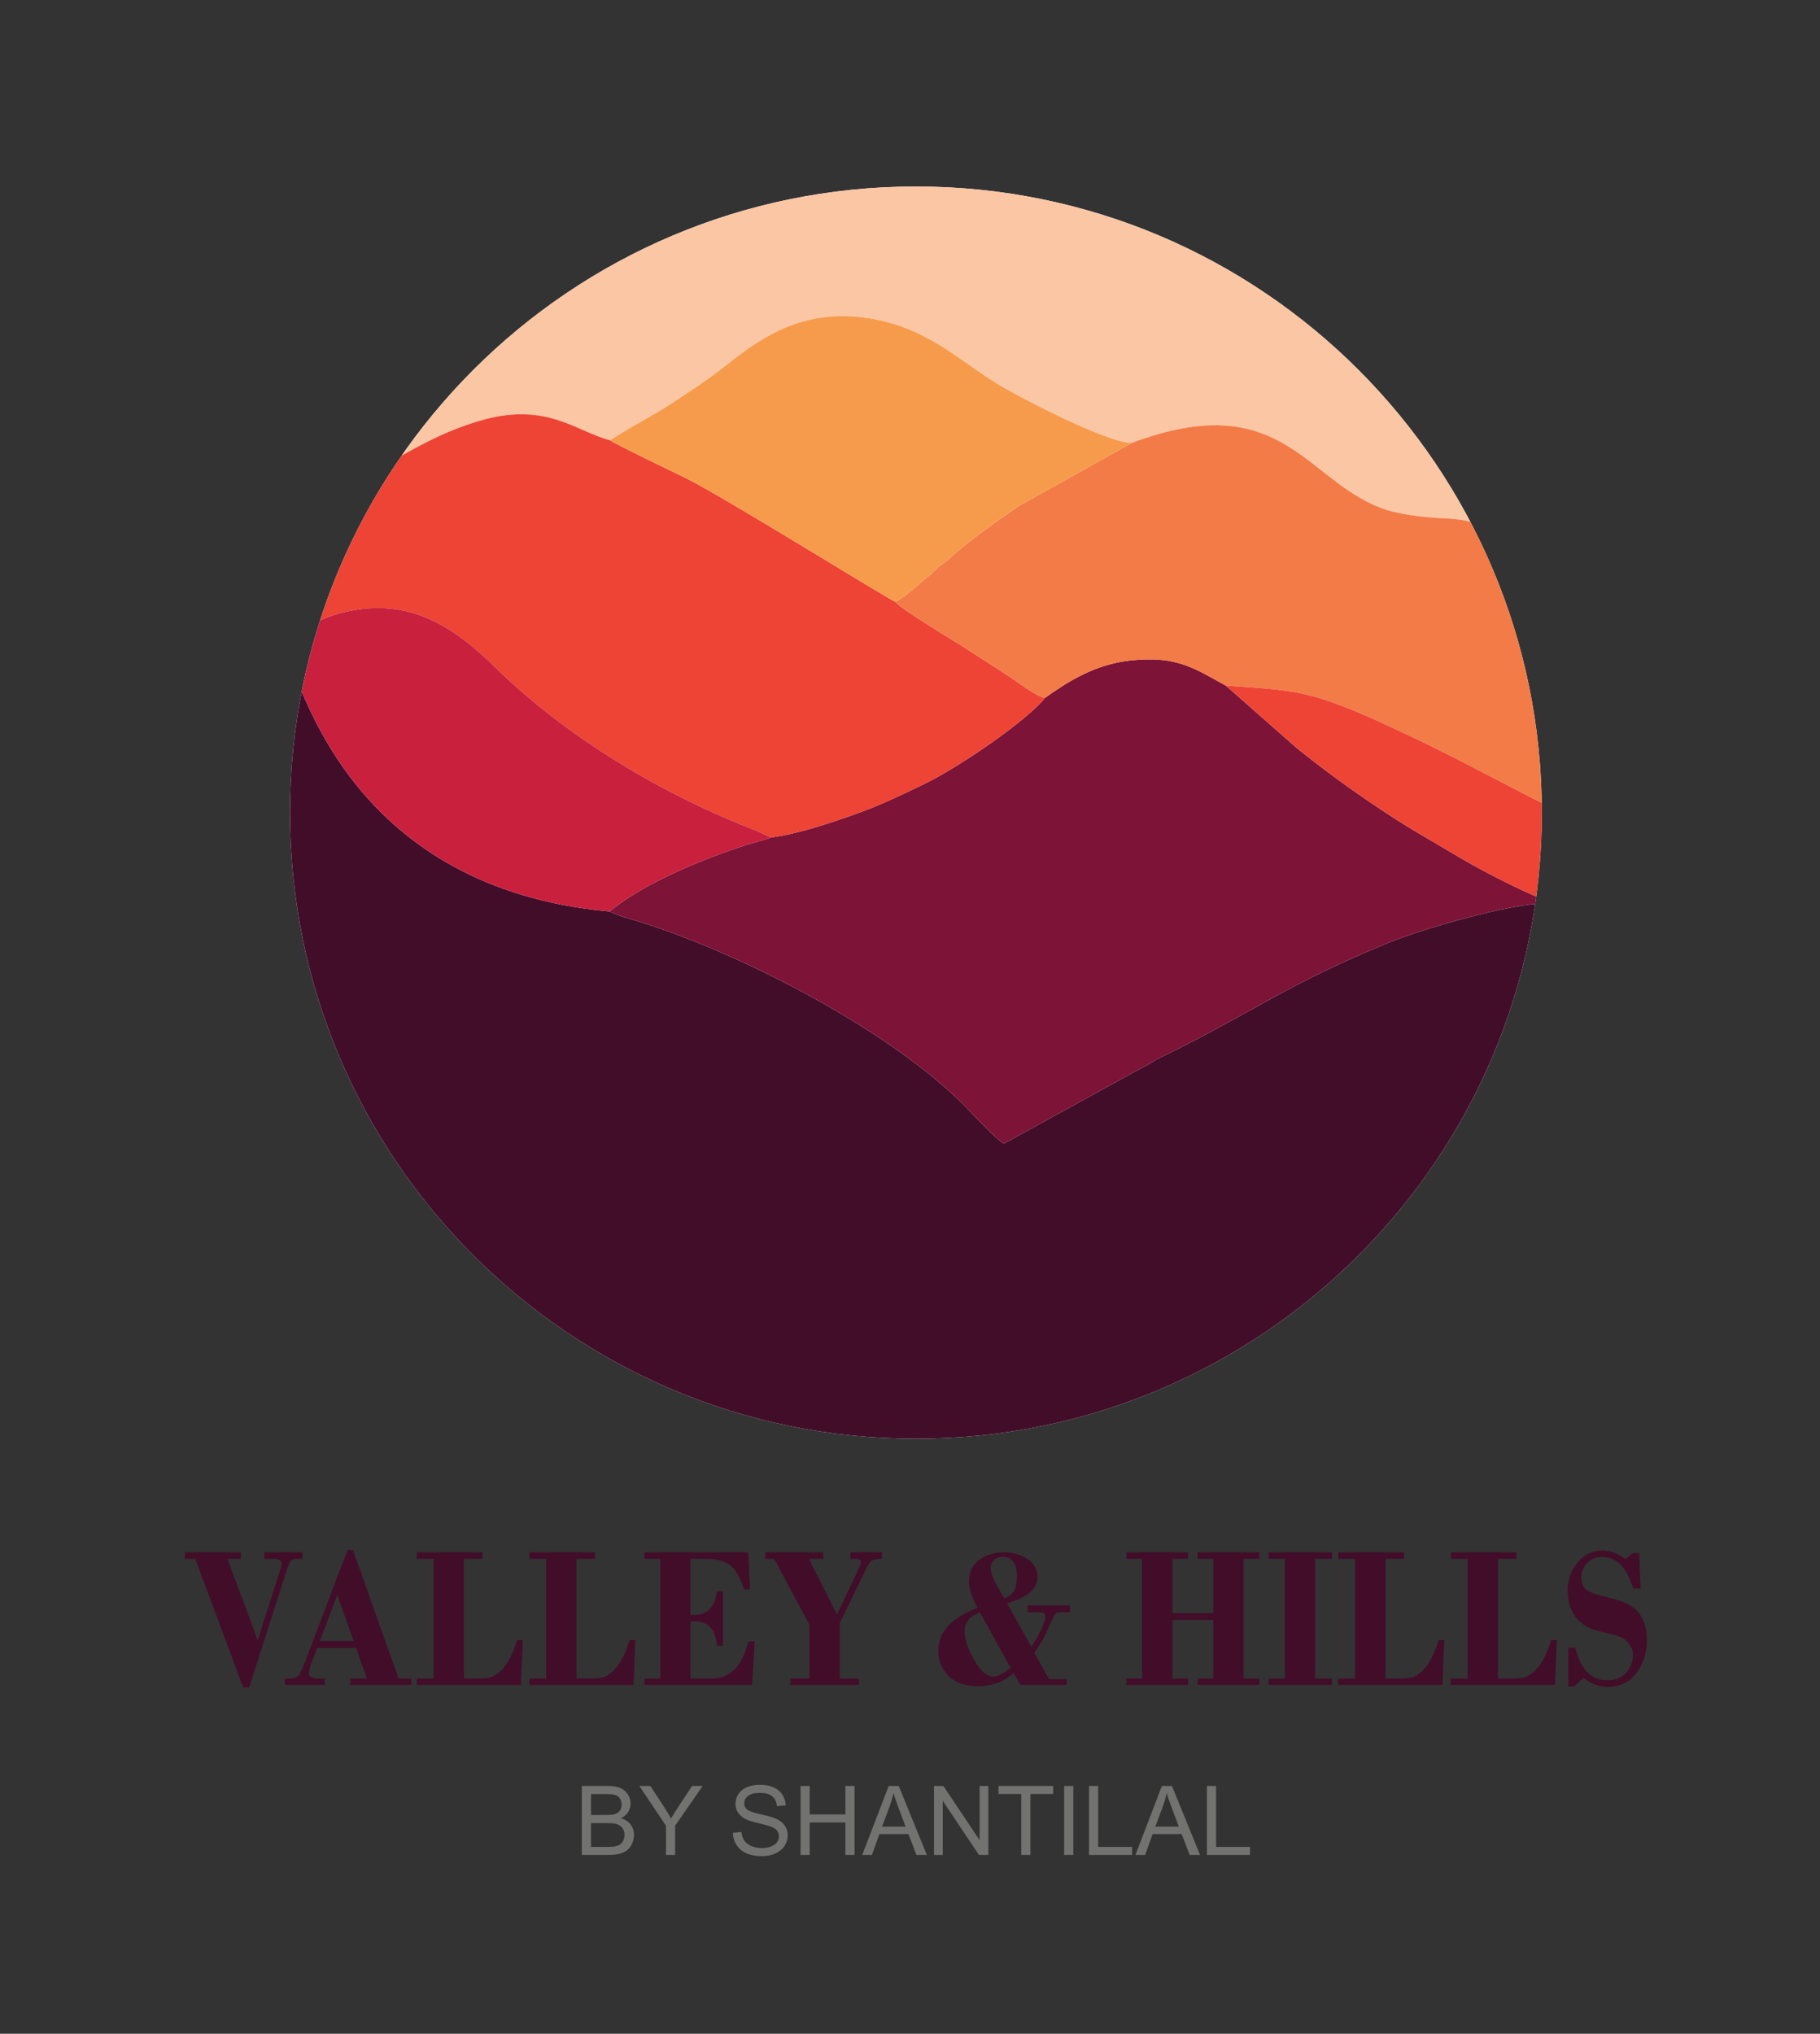 <?xml version="1.0" encoding="UTF-8"?>
<!DOCTYPE svg PUBLIC "-//W3C//DTD SVG 1.1//EN" "http://www.w3.org/Graphics/SVG/1.1/DTD/svg11.dtd">
<!-- Creator: CorelDRAW 2019 (64-Bit) -->
<svg xmlns="http://www.w3.org/2000/svg" xml:space="preserve" width="68.169mm" height="76.15mm" version="1.1" style="shape-rendering:geometricPrecision; text-rendering:geometricPrecision; image-rendering:optimizeQuality; fill-rule:evenodd; clip-rule:evenodd"
viewBox="0 0 7062.05 7888.83"
 xmlns:xlink="http://www.w3.org/1999/xlink"
 xmlns:xodm="http://www.corel.com/coreldraw/odm/2003">
 <rect x="0" y="0" width="7062.05" height="7888.83" fill="#333333" stroke="none"/>
 <defs>
  <style type="text/css">
   <![CDATA[
    .fil10 {fill:none}
    .fil2 {fill:#FEFEFE}
    .fil3 {fill:#420D29}
    .fil4 {fill:#7D1336}
    .fil9 {fill:#C9203E}
    .fil6 {fill:#ED4435}
    .fil7 {fill:#F37B47}
    .fil8 {fill:#F69B4C}
    .fil5 {fill:#FBC6A4}
    .fil1 {fill:#727271;fill-rule:nonzero}
    .fil0 {fill:#420D29;fill-rule:nonzero}
   ]]>
  </style>
   <clipPath id="id0">
    <path d="M3553.96 723.44c1341.3,0 2428.65,1087.35 2428.65,2428.65 0,1341.3 -1087.35,2428.65 -2428.65,2428.65 -1341.3,0 -2428.65,-1087.35 -2428.65,-2428.65 0,-1341.3 1087.35,-2428.65 2428.65,-2428.65z"/>
   </clipPath>
 </defs>
 <g id="Layer_x0020_1">
  <path class="fil0" d="M1000.2 6362.31l82.43 -259.48c6.98,-19.37 10.42,-32.33 10.42,-39 0,-11.52 -11.28,-17.28 -34.05,-17.28l-33.44 0 0 -25.14 148.45 0 0 25.14 -16.18 0c-15.06,0 -24.73,2.35 -28.9,7.07 -4.28,4.71 -9.8,17.54 -16.77,38.62l-145.4 453.09 -23.28 0 -185.69 -498.78 -40.17 0 0 -25.14 216.81 0 0 25.14 -51.82 0 117.59 315.76zm381.3 29.85l-150.65 0 -20.1 52.75c-7.96,21.08 -12,36.27 -12,45.7 0,13.48 11.88,20.16 35.52,20.16l26.33 0 0 25.13 -155.07 0 0 -25.13 13.96 0c18.49,0 30.86,-3.27 37.36,-9.96 6.5,-6.67 14.34,-22.12 23.64,-46.47l168.17 -442.36 20.95 0 177 498.79 49.85 0 0 25.13 -236.66 0 0 -25.13 63.83 0 -42.14 -118.61zm-140.49 -26.71l131.06 0 -63.33 -178.31 -67.73 178.31zm780.37 170.45l-404.2 0 0 -25.13 65.41 0 0 -464.22 -65.41 0 0 -25.14 255.02 0 0 25.14 -72.03 0 0 464.22 45.56 0c25.47,0 44.23,-1.44 56.22,-4.2 12.13,-2.88 25.48,-11.13 40.31,-24.74 14.69,-13.75 27.18,-30.89 37.35,-51.58 10.17,-20.81 19.24,-43.73 27.08,-68.73l22.03 0 -7.34 174.37zm436.67 0l-404.2 0 0 -25.13 65.4 0 0 -464.22 -65.4 0 0 -25.14 255.02 0 0 25.14 -72.03 0 0 464.22 45.56 0c25.47,0 44.23,-1.44 56.22,-4.2 12.12,-2.88 25.48,-11.13 40.3,-24.74 14.7,-13.75 27.19,-30.89 37.36,-51.58 10.17,-20.81 19.24,-43.73 27.08,-68.73l22.03 0 -7.34 174.37zm221.34 -489.35l0 217.57 15.43 0c49.97,0 78.88,-30.37 86.72,-91.11l23.52 0 0 210.51 -23.52 0c-4.04,-62.84 -32.95,-94.26 -86.72,-94.26l-15.43 0 0 221.51 82.18 0c72.38,0 119.66,-47.91 141.96,-143.75l25 0 -10.3 168.88 -417.44 0 0 -25.13 61 0 0 -464.22 -61 0 0 -25.14 402.74 0 6.62 143.74 -23.52 0c-15.06,-48.57 -33.81,-80.5 -56.22,-95.83 -22.42,-15.19 -51.93,-22.77 -88.56,-22.77l-62.46 0zm290.29 -25.14l224.89 0 0 25.14 -55.73 0 108.78 216.39 82.19 -173.19c1.21,-1.83 3.3,-6.68 6.49,-14.79 3.07,-7.99 4.65,-13.49 4.65,-16.63 0,-7.85 -7.34,-11.78 -21.92,-11.78l-19.35 0 0 -25.14 122.73 0 0 25.14c-19.71,0 -33.08,2.49 -39.93,7.46 -6.99,4.97 -15.07,16.75 -24.14,35.61l-99.83 206.58 0 214.57 74.23 0 0 25.13 -266.05 0 0 -25.13 74.23 0 0 -208.02 -136.81 -256.19 -34.43 0 0 -25.14zm1169.4 514.49l-180.06 0 -25.36 -45.96c-38.57,33.78 -84.64,50.67 -137.92,50.67 -50.96,0 -89.54,-13.49 -115.62,-40.32 -26.21,-26.84 -39.31,-59.17 -39.31,-97.01 0,-72.79 50.7,-128.17 152.01,-166.52 -21.93,-40.97 -32.95,-74.5 -32.95,-100.54 0,-37.18 13.23,-65.59 39.69,-85.23 26.46,-19.77 58.06,-29.59 94.94,-29.59 35.14,0 65.89,8.52 92.1,25.66 26.22,17.15 39.33,41.11 39.33,71.74 0,44.25 -39.56,77.64 -118.69,99.89l94.93 169.14c15.8,-23.83 28.79,-47 39.07,-69.65 10.3,-22.65 15.45,-38.62 15.45,-47.78 0,-11 -7.23,-16.5 -21.93,-16.5l-47.03 0 0 -26.71 163.89 0 0 26.71 -30.86 0c-12.49,0 -20.47,1.18 -23.78,3.67 -3.3,2.36 -13.23,22.13 -29.64,59.31 -16.41,37.05 -34.54,68.33 -54.13,93.6l57.07 102.63 68.84 0 0 22.78zm-269.35 -383.05l26.71 46.73c19.71,-6.81 32.94,-17.15 39.44,-31.42 6.61,-14.14 9.91,-33.25 9.91,-57.34 0,-23.3 -4.9,-41.11 -14.82,-53.54 -9.91,-12.44 -22.91,-18.6 -38.94,-18.6 -14.58,0 -26.33,4.06 -35.16,12.31 -8.82,8.12 -13.23,18.33 -13.23,30.63 0.12,16.37 8.83,40.2 26.1,71.22zm51.81 316.93l-118.93 -215.48c-39.81,15.32 -59.65,39.27 -59.65,71.74 0,31.42 12.36,69 37.11,112.45 24.74,43.47 49.35,65.19 73.74,65.19 15.06,0 37.72,-11.25 67.73,-33.91zm786.38 -186.03l-158.75 0 0 227.01 61 0 0 25.13 -239.58 0 0 -25.13 61 0 0 -464.22 -61 0 0 -25.14 239.58 0 0 25.14 -61 0 0 210.51 158.75 0 0 -210.51 -61 0 0 -25.14 239.58 0 0 25.14 -61 0 0 464.22 61 0 0 25.13 -239.58 0 0 -25.13 61 0 0 -227.01zm395.26 -237.2l0 464.22 65.41 0 0 25.13 -246.21 0 0 -25.13 63.21 0 0 -464.22 -63.21 0 0 -25.14 246.21 0 0 25.14 -65.41 0zm493.87 489.35l-404.2 0 0 -25.13 65.4 0 0 -464.22 -65.4 0 0 -25.14 255.01 0 0 25.14 -72.02 0 0 464.22 45.56 0c25.47,0 44.23,-1.44 56.22,-4.2 12.12,-2.88 25.48,-11.13 40.3,-24.74 14.7,-13.75 27.19,-30.89 37.36,-51.58 10.17,-20.81 19.24,-43.73 27.08,-68.73l22.03 0 -7.34 174.37zm436.67 0l-404.21 0 0 -25.13 65.41 0 0 -464.22 -65.41 0 0 -25.14 255.02 0 0 25.14 -72.02 0 0 464.22 45.56 0c25.47,0 44.21,-1.44 56.22,-4.2 12.12,-2.88 25.48,-11.13 40.3,-24.74 14.7,-13.75 27.19,-30.89 37.36,-51.58 10.17,-20.81 19.24,-43.73 27.07,-68.73l22.05 0 -7.34 174.37zm326.43 -512.13l5.88 138.24 -28.67 0c-15.07,-45.55 -32.22,-77.37 -51.57,-95.43 -19.23,-18.07 -42.51,-27.1 -69.7,-27.1 -23.27,0 -42.38,7.85 -57.45,23.43 -15.06,15.58 -22.65,33.65 -22.65,54.2 0,25.27 7.83,42.67 23.64,52.23 15.67,9.43 42.86,18.46 81.32,27.23 59.16,13.49 98.85,33.78 119.06,61.01 20.21,27.36 30.26,61.92 30.26,103.81 0,49.49 -13.36,92.04 -40.06,127.9 -26.7,35.74 -64.18,53.67 -112.32,53.67 -34.3,0 -65.29,-11.52 -92.84,-34.68 -13.36,11.25 -25.48,22.39 -36.27,33.12l-23.51 0 0 -150.03 27.18 0c21.2,84.31 62.47,126.46 123.59,126.46 32.34,0 57.21,-10.08 74.48,-30.24 17.4,-20.16 26.1,-42.81 26.1,-67.81 0,-14.14 -3.8,-26.71 -11.52,-37.97 -7.59,-11.25 -16.53,-20.16 -26.83,-26.83 -10.15,-6.68 -37.97,-15.05 -83.41,-25.13 -45.44,-9.96 -78.76,-28.68 -99.95,-56.04 -21.2,-27.36 -31.85,-61.4 -31.85,-102.37 0,-43.85 12.98,-81.03 38.82,-111.54 25.97,-30.36 58.19,-45.55 96.89,-45.55 29.4,0 58.68,10.99 87.7,32.86 9.31,-5.89 19.35,-13.75 30.14,-23.43l23.52 0z"/>
  <path class="fil1" d="M2257.57 7195.37l0 -267.85 100.51 0c20.45,0 36.84,2.68 49.25,8.11 12.35,5.42 22.01,13.78 29,25.06 7.04,11.22 10.54,23.01 10.54,35.35 0,11.42 -3.12,22.2 -9.29,32.3 -6.17,10.1 -15.53,18.26 -28.05,24.5 16.2,4.73 28.68,12.85 37.35,24.31 8.72,11.42 13.09,24.95 13.09,40.53 0,12.6 -2.68,24.25 -7.99,35.04 -5.29,10.79 -11.84,19.08 -19.64,24.95 -7.79,5.79 -17.58,10.22 -29.3,13.22 -11.79,2.99 -26.19,4.49 -43.27,4.49l-102.19 0zm35.53 -155.25l57.93 0c15.71,0 26.99,-1.06 33.78,-3.12 9.04,-2.67 15.84,-7.17 20.39,-13.41 4.56,-6.23 6.86,-14.03 6.86,-23.43 0,-8.92 -2.11,-16.77 -6.41,-23.51 -4.25,-6.8 -10.35,-11.48 -18.27,-13.96 -7.91,-2.5 -21.51,-3.75 -40.71,-3.75l-53.56 0 0 81.18zm0 123.83l66.72 0c11.47,0 19.52,-0.44 24.19,-1.32 8.11,-1.43 14.97,-3.86 20.45,-7.29 5.49,-3.43 9.98,-8.41 13.53,-14.96 3.55,-6.55 5.3,-14.09 5.3,-22.64 0,-10.04 -2.56,-18.7 -7.74,-26.13 -5.11,-7.42 -12.21,-12.59 -21.32,-15.58 -9.03,-2.99 -22.13,-4.49 -39.15,-4.49l-61.98 0 0 92.4zm290.98 31.42l0 -113.47 -103.25 -154.38 42.65 0 52.93 81.05c9.85,15.02 19.02,30.05 27.37,45.07 8.17,-14.03 18.09,-29.73 29.62,-47.2l51.87 -78.93 41.35 0 -106.99 154.38 0 113.47 -35.53 0zm259.61 -86.04l33.3 -2.99c1.55,13.47 5.23,24.5 11.03,33.17 5.8,8.6 14.77,15.58 26.94,20.95 12.16,5.29 25.88,7.98 41.09,7.98 13.53,0 25.44,-2 35.79,-6.05 10.35,-4.05 18.02,-9.6 23.06,-16.65 5.06,-7.04 7.61,-14.71 7.61,-22.94 0,-8.36 -2.43,-15.65 -7.3,-21.95 -4.86,-6.24 -12.9,-11.47 -24.13,-15.77 -7.17,-2.75 -23.06,-7.12 -47.7,-13.03 -24.62,-5.93 -41.83,-11.48 -51.68,-16.71 -12.78,-6.73 -22.25,-15.09 -28.49,-25.01 -6.3,-9.9 -9.42,-21.07 -9.42,-33.35 0,-13.59 3.86,-26.25 11.53,-37.98 7.68,-11.78 18.83,-20.7 33.61,-26.8 14.72,-6.11 31.11,-9.17 49.14,-9.17 19.83,0 37.35,3.18 52.49,9.6 15.16,6.36 26.81,15.77 34.97,28.24 8.17,12.41 12.54,26.5 13.16,42.21l-34.04 2.62c-1.8,-16.9 -7.98,-29.67 -18.51,-38.28 -10.54,-8.67 -26.13,-12.97 -46.7,-12.97 -21.44,0 -37.1,3.93 -46.89,11.79 -9.79,7.85 -14.71,17.33 -14.71,28.43 0,9.6 3.49,17.52 10.41,23.75 6.86,6.17 24.62,12.6 53.44,19.08 28.8,6.55 48.57,12.21 59.29,17.08 15.53,7.17 27.06,16.2 34.48,27.25 7.43,10.97 11.11,23.63 11.11,37.97 0,14.28 -4.06,27.62 -12.22,40.22 -8.16,12.59 -19.83,22.38 -35.1,29.36 -15.28,6.98 -32.43,10.47 -51.56,10.47 -24.2,0 -44.45,-3.55 -60.79,-10.6 -16.4,-7.04 -29.18,-17.64 -38.48,-31.86 -9.34,-14.15 -14.21,-30.18 -14.71,-48.07zm262.61 86.04l0 -267.85 35.53 0 0 110.36 138.42 0 0 -110.36 35.54 0 0 267.85 -35.54 0 0 -126.07 -138.42 0 0 126.07 -35.53 0zm239.29 0l102.75 -267.85 38.97 0 109.05 267.85 -40.34 0 -30.99 -81.18 -112.8 0 -29.05 81.18 -37.6 0zm77.05 -109.98l91.28 0 -27.93 -74.26c-8.41,-22.57 -14.77,-41.21 -19.21,-55.93 -3.68,17.47 -8.6,34.61 -14.77,51.57l-29.37 78.62zm201.44 109.98l0 -267.85 36.41 0 140.53 210.24 0 -210.24 34.04 0 0 267.85 -36.4 0 -140.54 -210.24 0 210.24 -34.04 0zm338.6 0l0 -236.43 -88.27 0 0 -31.42 212.1 0 0 31.42 -88.28 0 0 236.43 -35.54 0zm166.41 0l0 -267.85 35.54 0 0 267.85 -35.54 0zm96.46 0l0 -267.85 35.53 0 0 236.43 131.68 0 0 31.42 -167.21 0zm180.19 0l102.75 -267.85 38.97 0 109.05 267.85 -40.34 0 -30.99 -81.18 -112.8 0 -29.05 81.18 -37.6 0zm77.05 -109.98l91.28 0 -27.93 -74.26c-8.41,-22.57 -14.77,-41.21 -19.21,-55.93 -3.68,17.47 -8.6,34.61 -14.77,51.57l-29.37 78.62zm200.32 109.98l0 -267.85 35.53 0 0 236.43 131.68 0 0 31.42 -167.21 0z"/>
  <path class="fil2" d="M3553.96 723.44c1341.3,0 2428.65,1087.35 2428.65,2428.65 0,1341.3 -1087.35,2428.65 -2428.65,2428.65 -1341.3,0 -2428.65,-1087.35 -2428.65,-2428.65 0,-1341.3 1087.35,-2428.65 2428.65,-2428.65z"/>
  <g style="clip-path:url(#id0)">
   <g id="_3163323054368">
    <g>
     <path id="1" class="fil3" d="M6006.45 3503c-148.93,0.54 -491.43,102.21 -613.49,151.78 -404.21,164.18 -532.58,273.43 -890.22,447.23 -24.53,11.91 -35.04,20.63 -58.77,33.36 -23.52,12.61 -38.77,19.21 -60.67,32.44l-487.78 268.1c-27.76,-13.44 -127.17,-121.08 -156.62,-150.66 -287.11,-288.3 -860.26,-587.63 -1265.02,-712.28 -18.78,-5.79 -40.91,-12.17 -60.09,-17.7l-43.9 -16.92c-0.71,-2.22 -3.21,-1.79 -4.62,-2.96 -998.19,-89.54 -1182.98,-873.91 -1230.84,-929.28 -42.81,135.68 -56.54,419.25 -55.26,571.69 1.65,196.33 25.08,387.85 66.55,569.94 90.84,398.87 306.08,772.38 546.85,1038.01 147,162.17 323.77,321 508.39,442.38 913.7,600.72 2105.32,497.76 2873.38,-121.78 391.38,-315.71 848.41,-853.1 932.1,-1603.33z"/>
     <path class="fil4" d="M4055.41 2706.58c-72.72,90.62 -337.67,271.08 -467.6,333.67 -99.99,48.16 -175.45,84.88 -280.52,121.82 -87.85,30.89 -215.41,73.84 -315.66,86.18 -23.98,10.63 -59.34,17.59 -88.77,26.88 -172.49,54.4 -404.96,150.84 -537.59,260.23 1.41,1.17 3.91,0.75 4.62,2.96l43.9 16.92c19.18,5.53 41.3,11.91 60.09,17.7 404.75,124.65 977.91,423.98 1265.02,712.28 29.44,29.58 128.85,137.22 156.62,150.66l487.78 -268.1c21.9,-13.23 37.15,-19.83 60.67,-32.44 23.73,-12.73 34.24,-21.44 58.77,-33.36 357.65,-173.79 486.01,-283.05 890.22,-447.23 122.06,-49.57 464.56,-151.24 613.49,-151.78l0.33 -6.89c-100.72,-37.78 -261.09,-120.92 -352.62,-175.59 -134.94,-80.6 -184.38,-104.94 -320.9,-197.07 -111.23,-75.06 -201.47,-141.34 -302.63,-222.66l-274.24 -241.47c-119.1,-64.36 -188.05,-117.75 -371.24,-97.24 -139.16,15.58 -242.83,82.77 -329.74,144.5z"/>
     <path class="fil5" d="M1460.7 1815.28c74.95,-24.9 217.66,-134.48 420.02,-188.44 246.11,-65.64 360.44,49.71 487.12,81.01 68.92,-47 157.81,-90.84 229.47,-137.6 78.26,-51.06 150.38,-97.72 218.74,-152.16 138.11,-109.96 300.95,-224.4 556.81,-183.32 223.96,35.97 341.61,158.33 496.06,253.52 75.76,46.69 423.87,229.76 522.76,229.65 592.26,-222.1 676.29,159.75 989.41,260.22 51.92,16.67 139.68,27.95 199.22,30.96 101,5.1 114.47,8.84 196.32,41.22 -77.33,-202.51 -365.65,-559.56 -550.97,-728.14 -391.58,-356.23 -869.65,-597.61 -1484.46,-640.05 -631.38,-43.59 -1205.19,128.97 -1654.5,470.34 -183.91,139.73 -278.77,236.1 -437.1,413.21 -68.98,77.15 -120.47,157.93 -188.89,249.56z"/>
     <path class="fil6" d="M1460.7 1815.28c-12.01,30.55 -60.86,101.02 -80.91,137.79 -27.87,51.08 -52.19,93.37 -76.64,147.27 -46.5,102.5 -93.65,212.81 -123.94,327.99 41.84,-10.27 84.74,-34.56 133.18,-47.87 263.04,-72.3 439.5,41.96 611.84,210.38 275.57,269.32 642.92,488.93 1008.08,630.44l59.33 26.98c100.25,-12.34 227.81,-55.29 315.66,-86.18 105.07,-36.94 180.53,-73.66 280.52,-121.82 129.93,-62.59 394.88,-243.06 467.6,-333.67 -34.84,-3.93 -116.12,-68.48 -148.47,-88.93 -50.08,-31.65 -95.33,-61 -145.88,-94.14 -49.47,-32.44 -266.98,-161.57 -287.81,-189.8 -26.74,-9.27 -675.19,-413.35 -817.77,-482.07 -35.03,-16.89 -278.15,-133.75 -287.64,-143.8 -126.68,-31.31 -241.01,-146.65 -487.12,-81.01 -202.37,53.96 -345.07,163.54 -420.02,188.44z"/>
     <path class="fil7" d="M4391.68 1717.94l-437.4 243.99c-90.45,62.26 -193.04,133.95 -272.34,205.98 -15.04,13.64 -15.89,13.07 -31,24.11 -21.68,15.83 -5.56,3.66 -23.89,21.59 -16.13,15.77 -30.08,25.17 -49.92,42.6 -22.22,19.53 -81.44,71.15 -103.88,77.51 20.83,28.23 238.34,157.36 287.81,189.8 50.56,33.14 95.81,62.49 145.88,94.14 32.35,20.45 113.63,85 148.47,88.93 86.91,-61.72 190.58,-128.92 329.74,-144.5 183.19,-20.51 252.13,32.87 371.24,97.24 145.86,11.04 255.24,13.21 377.98,53.18 112.07,36.52 210.48,83.53 310.81,130.26 199.31,92.81 392.05,199.46 583.63,294.94 -0.85,-207.06 -23.72,-408.25 -71.04,-600.07 -28.91,-117.26 -121.07,-408.72 -181.16,-487.28 -81.84,-32.38 -95.32,-36.12 -196.32,-41.22 -59.54,-3.01 -147.29,-14.3 -199.22,-30.96 -313.12,-100.48 -397.15,-482.32 -989.41,-260.22z"/>
     <path class="fil8" d="M2367.84 1707.85c9.49,10.05 252.61,126.92 287.64,143.8 142.58,68.72 791.03,472.79 817.77,482.07 22.44,-6.36 81.65,-57.98 103.88,-77.51 19.84,-17.42 33.79,-26.83 49.92,-42.6 18.33,-17.93 2.21,-5.76 23.89,-21.59 15.1,-11.03 15.95,-10.46 31,-24.11 79.3,-72.03 181.89,-143.72 272.34,-205.98l437.4 -243.99c-98.88,0.1 -447,-182.96 -522.76,-229.65 -154.45,-95.19 -272.1,-217.55 -496.06,-253.52 -255.86,-41.08 -418.7,73.37 -556.81,183.32 -68.36,54.44 -140.49,101.1 -218.74,152.16 -71.66,46.75 -160.54,90.6 -229.47,137.6z"/>
     <path class="fil9" d="M1179.21 2428.33l-44.77 177.76c47.86,55.37 232.65,839.74 1230.84,929.28 132.63,-109.4 365.1,-205.84 537.59,-260.23 29.43,-9.29 64.79,-16.25 88.77,-26.88l-59.33 -26.98c-365.16,-141.5 -732.51,-361.12 -1008.08,-630.44 -172.34,-168.43 -348.8,-282.68 -611.84,-210.38 -48.44,13.31 -91.34,37.61 -133.18,47.87z"/>
     <path class="fil6" d="M6006.78 3496.11c16.75,-117.34 22.45,-237.97 22.03,-358.41 -191.58,-95.47 -384.32,-202.13 -583.63,-294.94 -100.33,-46.73 -198.74,-93.74 -310.81,-130.26 -122.74,-39.97 -232.12,-42.13 -377.98,-53.18l274.24 241.47c101.15,81.32 191.39,147.6 302.63,222.66 136.52,92.13 185.96,116.47 320.9,197.07 91.53,54.67 251.9,137.8 352.62,175.59z"/>
    </g>
   </g>
  </g>
  <path class="fil10" d="M3553.96 723.44c1341.3,0 2428.65,1087.35 2428.65,2428.65 0,1341.3 -1087.35,2428.65 -2428.65,2428.65 -1341.3,0 -2428.65,-1087.35 -2428.65,-2428.65 0,-1341.3 1087.35,-2428.65 2428.65,-2428.65z"/>
  <rect class="fil10" x="0" y="-0.01" width="7062.05" height="7888.83"/>
 </g>
</svg>
